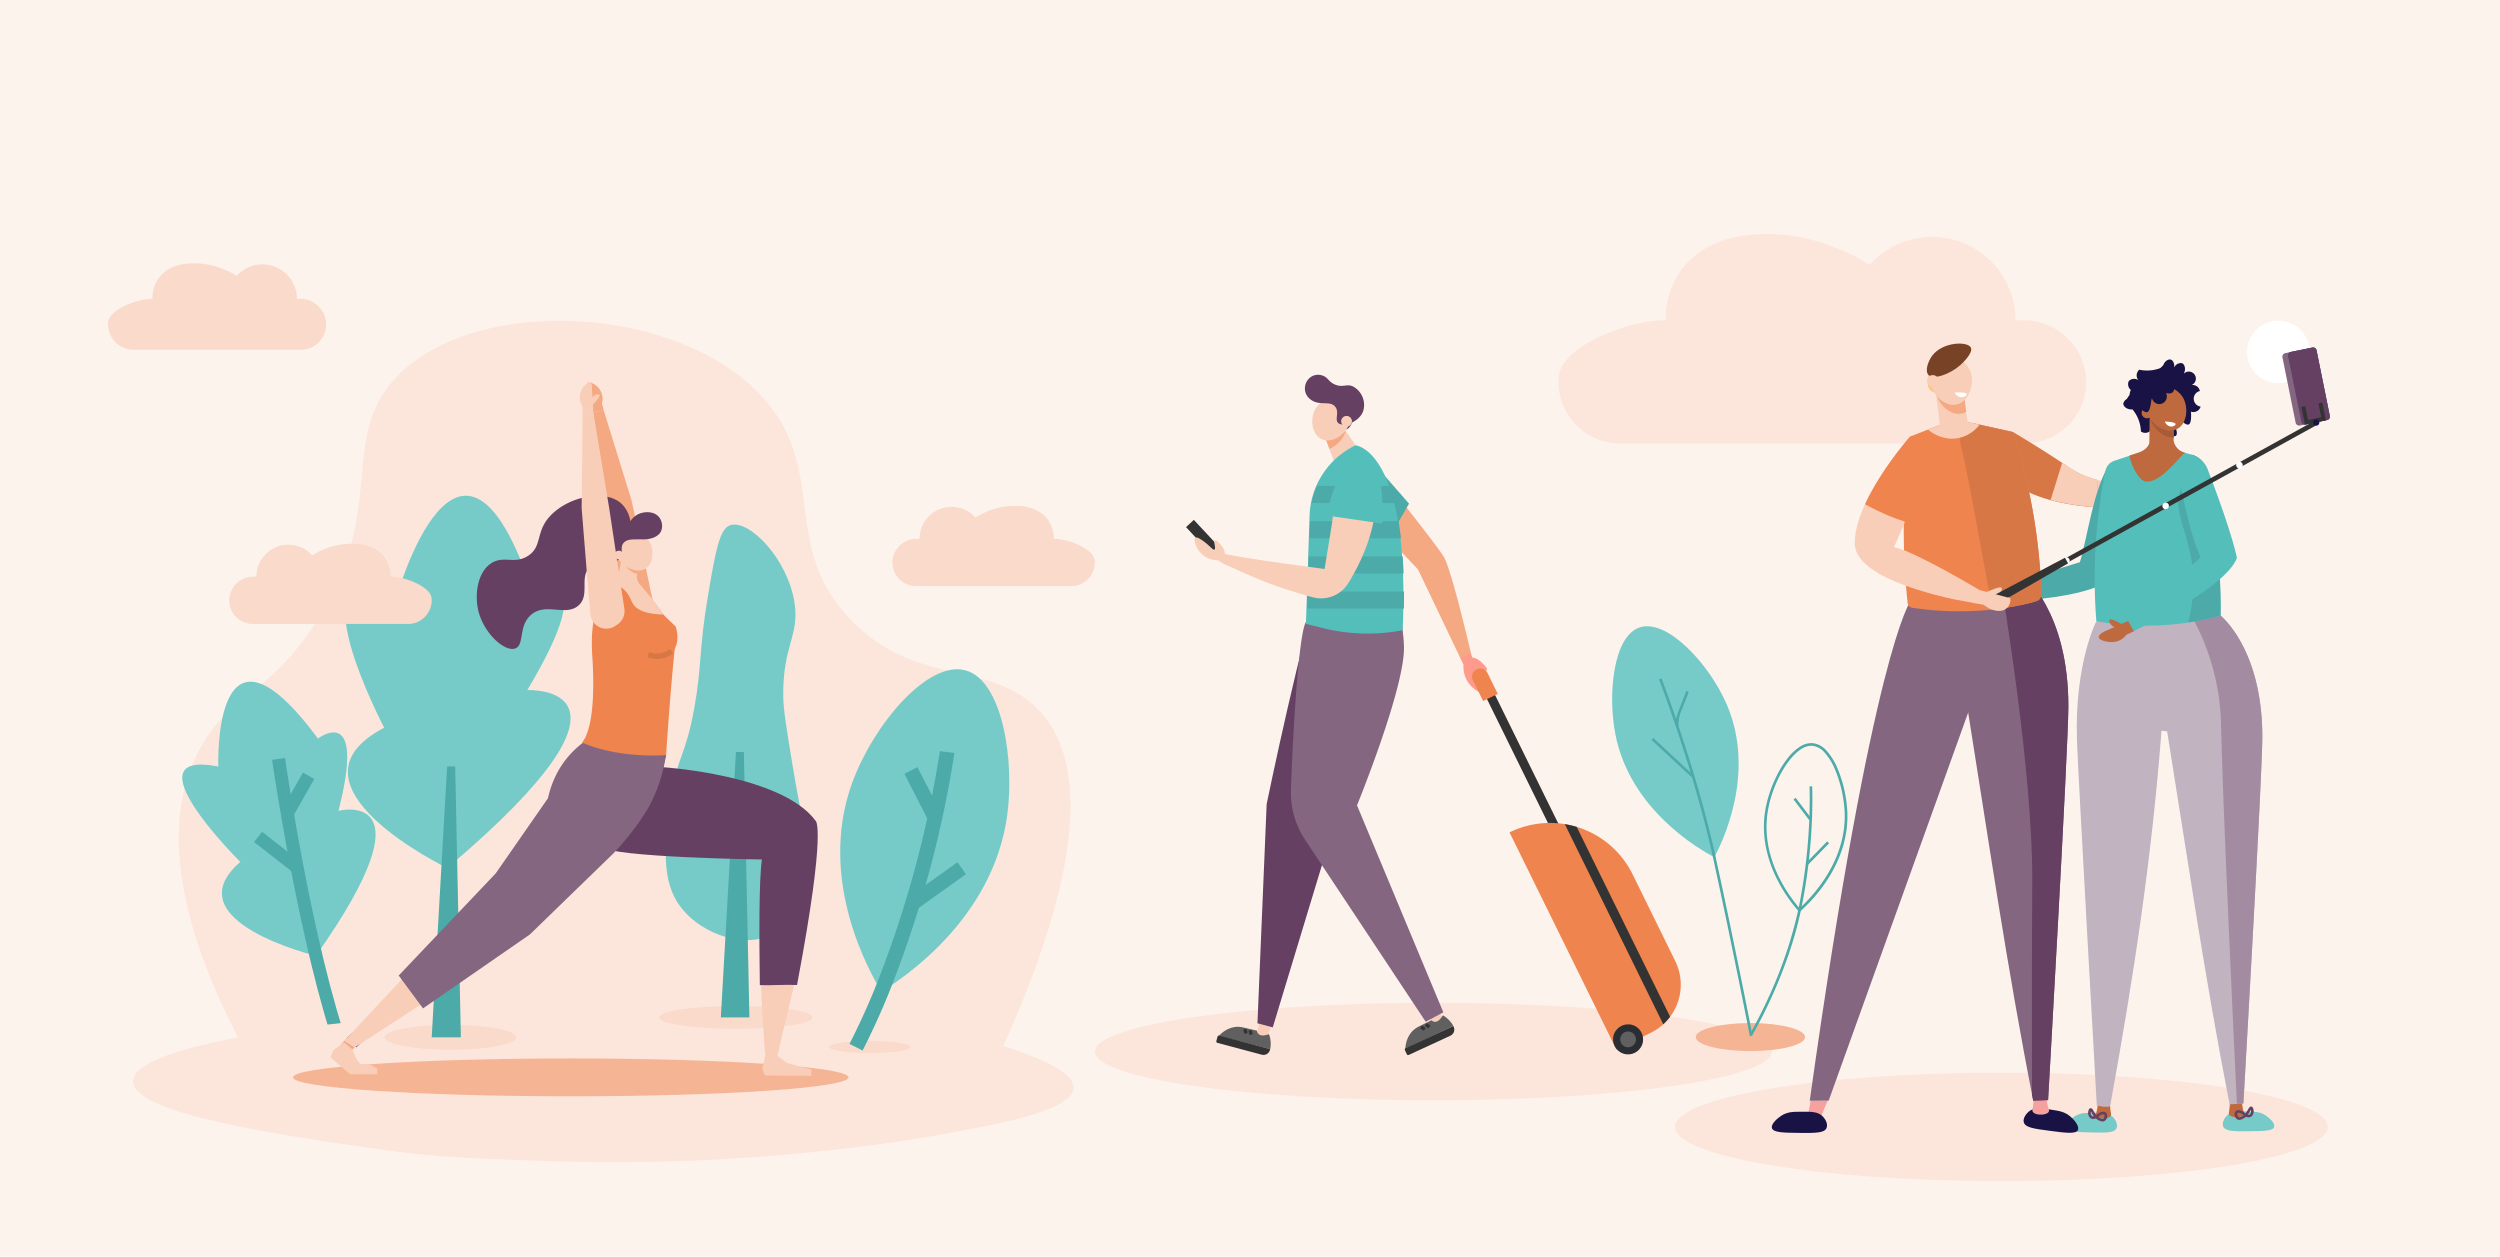 <svg xmlns="http://www.w3.org/2000/svg" xmlns:xlink="http://www.w3.org/1999/xlink" width="800" height="402.081" viewBox="0 0 800 402.081">
  <defs>
    <clipPath id="clip-path">
      <path id="Path_1472" data-name="Path 1472" d="M801.043,533.5s17.638,1.185,15.111,59.172h0a59.255,59.255,0,0,1-26.231-.871l-4.723-1.15,1.151-34.161A25.972,25.972,0,0,1,801.043,533.5Z" transform="translate(-785.2 -533.5)"/>
    </clipPath>
  </defs>
  <g id="Group_2029" data-name="Group 2029" transform="translate(4039 -19192)">
    <rect id="bridge-over-river-balinese-jungle-600w-250675504" width="800" height="402.081" transform="translate(-4039 19192)" fill="#fdf3ed"/>
    <g id="Group_2028" data-name="Group 2028" transform="translate(-4004.426 19219.852)">
      <path id="Path_1925" data-name="Path 1925" d="M2137.117,1043.657h.345a5.209,5.209,0,0,1-.026-.836c.332-5.271,3.956-9.612,10.819-10.421a25.406,25.406,0,0,1,16.156,3.93,11.031,11.031,0,0,1,19.276,7.328h1.035a8.267,8.267,0,0,1,8.3,7.54,8.154,8.154,0,0,1-8.138,8.762H2131.4a8.162,8.162,0,0,1-8.138-8.762C2123.589,1046.922,2132.816,1043.657,2137.117,1043.657Z" transform="translate(-2123.236 -975.881)" fill="#fadaca"/>
      <path id="Path_1924" data-name="Path 1924" d="M946.094,661.858h.835a12.509,12.509,0,0,1-.064-2.024c.8-12.753,9.573-23.258,26.182-25.218,17.957-2.12,32.413,5.365,39.1,9.509a26.692,26.692,0,0,1,46.645,17.733h2.506A20.006,20.006,0,0,1,1081.37,680.1a19.733,19.733,0,0,1-19.692,21.2H932.28a19.751,19.751,0,0,1-19.692-21.2C913.359,669.729,935.718,661.858,946.094,661.858Z" transform="translate(-448.403 -587.228)" fill="#fce6dc"/>
      <g id="Group_2046" data-name="Group 2046" transform="translate(8 74.771)">
        <path id="Path_1596" data-name="Path 1596" d="M751.508,681.611c30.4-66.967,24.877-95.4,13.184-108.8-15.242-17.447-39.416-7.541-60.856-29.67-22.709-23.435-7.664-47.019-27.194-70.06-26.38-31.124-93.286-34.7-118.693-7.418-18.47,19.838-2.206,42.238-25.555,78.3-15.55,24.027-28.66,23.189-37.913,42.041-8.071,16.424-11.545,44.431,14.835,93.963Q630.413,680.785,751.508,681.611Z" transform="translate(-474 -447.279)" fill="#fce6dc"/>
        <g id="Group_1910" data-name="Group 1910" transform="translate(15.747 115.515)">
          <g id="Group_1909" data-name="Group 1909" transform="translate(0 0)">
            <g id="Group_1908" data-name="Group 1908">
              <path id="Path_1597" data-name="Path 1597" d="M2336.362,1472.516s-46.033-11.077-24.187-30.052c0,0-36.607-36.262-7.035-30.52,0,0-1.96-54.584,31.9-8.945,0,0,15.55-11.976,6.555,23.115C2343.595,1426.1,2374.632,1418.363,2336.362,1472.516Z" transform="translate(-2293.602 -1384.799)" fill="#76cbc9"/>
            </g>
            <path id="Path_1598" data-name="Path 1598" d="M2389.707,1679.557l3.931-1.4c-12.2-34.214-20.736-93.346-20.822-93.94l-4.132.591C2368.77,1585.4,2377.371,1644.951,2389.707,1679.557Z" transform="translate(-2339.942 -1559.806)" fill="#4caba8"/>
            <path id="Path_1599" data-name="Path 1599" d="M2503.175,1795.213l2.567-3.29q-6.4-4.991-12.793-9.97l-2.562,3.295Q2496.781,1790.218,2503.175,1795.213Z" transform="translate(-2467.415 -1733.92)" fill="#4caba8"/>
            <path id="Path_1600" data-name="Path 1600" d="M2464.569,1639.713l6.937-12.235-3.629-2.061-6.937,12.235Z" transform="translate(-2429.26 -1596.334)" fill="#4caba8"/>
          </g>
        </g>
        <path id="Path_1601" data-name="Path 1601" d="M617.354,2282.742c20.577.641,76.7,1.035,138.037-11.755,9.056-1.885,25.887-5.717,26.183-11.767.32-6.592-19.209-12.469-26.4-14.638-68.236-20.552-275.754-9.155-274.6,12.691.542,10.374,47.807,17.139,79.2,21.624C577.716,2281.473,591.171,2281.929,617.354,2282.742Z" transform="translate(-480.568 -2013.677)" fill="#fce6dc"/>
        <ellipse id="Ellipse_454" data-name="Ellipse 454" cx="24.557" cy="3.647" rx="24.557" ry="3.647" transform="translate(168.365 219.3)" fill="#fadaca"/>
        <path id="Path_1602" data-name="Path 1602" d="M1181.284,1100c-7.627-9.068-5.791-21.587-3.61-36.508,1.947-13.332,4.337-12.211,7.22-28.081,2.489-13.689,1.392-18.248,4.411-36.1,2.415-14.293,3.7-21.464,7.22-22.462,6.124-1.75,18.3,10.892,20.454,24.877,1.639,10.633-3.82,13.529-3.61,30.089.049,3.98.973,9.611,2.809,20.86,3.425,21,4.805,22.3,4.411,29.288s-1.158,20.5-10.436,25.678C1201.269,1112.588,1187.938,1107.918,1181.284,1100Z" transform="translate(-1005.304 -911.451)" fill="#76cbc9"/>
        <path id="Path_1603" data-name="Path 1603" d="M1327.63,1567.4l-4.83,84.932h9.143l-1.774-84.932Z" transform="translate(-1134.708 -1429.386)" fill="#4caba8"/>
        <ellipse id="Ellipse_455" data-name="Ellipse 455" cx="21.067" cy="3.992" rx="21.067" ry="3.992" transform="translate(80.469 225.325)" fill="#fadaca"/>
        <path id="Path_1604" data-name="Path 1604" d="M1819.825,1021.025s-55.163-26.627-20.17-44.887c0,0-30.434-57.911,3.918-41.757,0,0,20.17-71.551,43.322-2.255,0,0,24.273-11-1.442,31.974C1845.442,964.113,1889.787,961.858,1819.825,1021.025Z" transform="translate(-1719.29 -845.887)" fill="#76cbc9"/>
        <path id="Path_1609" data-name="Path 1609" d="M2077.029,1604.9l-4.929,86.681h9.339l-1.823-86.681Z" transform="translate(-1976.531 -1462.266)" fill="#4caba8"/>
        <path id="Path_1610" data-name="Path 1610" d="M2175.142,1042.837h-.321a4.779,4.779,0,0,0,.025-.776c-.308-4.891-3.672-8.921-10.042-9.672a23.58,23.58,0,0,0-15,3.647,10.238,10.238,0,0,0-17.891,6.8h-.961a7.674,7.674,0,0,0-7.7,7,7.569,7.569,0,0,0,7.553,8.132h49.643a7.575,7.575,0,0,0,7.553-8.132C2187.7,1045.868,2179.135,1042.837,2175.142,1042.837Z" transform="translate(-2092.456 -960.925)" fill="#fadaca"/>
        <path id="Path_1611" data-name="Path 1611" d="M964.441,644.837h-.32a4.8,4.8,0,0,0,.025-.776c-.308-4.892-3.672-8.921-10.042-9.672a23.581,23.581,0,0,0-15,3.647,10.238,10.238,0,0,0-17.891,6.8h-.961a7.673,7.673,0,0,0-7.7,7,7.569,7.569,0,0,0,7.553,8.132h49.631a7.576,7.576,0,0,0,7.553-8.132C977,647.855,968.421,644.837,964.441,644.837Z" transform="translate(-669.527 -575.031)" fill="#fadaca"/>
        <g id="Group_2025" data-name="Group 2025" transform="translate(222.715 111.535)">
          <ellipse id="Ellipse_456" data-name="Ellipse 456" cx="13.048" cy="1.922" rx="13.048" ry="1.922" transform="translate(0 118.952)" fill="#fadaca"/>
          <path id="Path_1612" data-name="Path 1612" d="M657.726,1471.286c-3.758-6.247-20.638-35.794-9.377-66.807,6.752-18.581,24.224-39.379,36.324-36.028,11.8,3.278,15.722,28.759,13.295,46.44C693.409,1448.048,664.737,1466.924,657.726,1471.286Z" transform="translate(-640.956 -1368.093)" fill="#76cbc9"/>
          <g id="Group_1913" data-name="Group 1913" transform="translate(6.556 26.203)">
            <g id="Group_1912" data-name="Group 1912" transform="translate(0 0)">
              <g id="Group_1911" data-name="Group 1911" transform="translate(0)">
                <path id="Path_1613" data-name="Path 1613" d="M801.64,1677.9c3.054-6.017,5.814-12.047,8.2-17.922a353.565,353.565,0,0,0,21.186-77.283l-4.657-.6a348.567,348.567,0,0,1-20.881,76.121c-2.337,5.751-5.042,11.66-8.037,17.561Z" transform="translate(-797.453 -1582.092)" fill="#4caba8"/>
              </g>
              <path id="Path_1614" data-name="Path 1614" d="M765.912,1892.713q7.783-5.546,15.553-11.1l-2.731-3.82q-7.779,5.562-15.547,11.1Z" transform="translate(-744.196 -1842.235)" fill="#4caba8"/>
              <path id="Path_1615" data-name="Path 1615" d="M838.678,1643.945l4.181-2.138-7.554-14.738-4.179,2.142Z" transform="translate(-813.564 -1621.948)" fill="#4caba8"/>
            </g>
          </g>
        </g>
        <path id="Path_1616" data-name="Path 1616" d="M1588.326,746.886a5.131,5.131,0,0,0,1.91-5.126c-1.836-8.97-7-33.3-7-33.3l-8.958-28.955-3.364.69,3.881,30.988,4.534,32.184a5.156,5.156,0,0,0,3.524,4.078l.8.246a5.143,5.143,0,0,0,4.67-.8Z" transform="translate(-1423.682 -650.887)" fill="#f4a983"/>
        <path id="Path_1617" data-name="Path 1617" d="M1706.48,616.512l-.579-2.255a4.816,4.816,0,0,0,.123-2.378,5.614,5.614,0,0,0-2.206-3.475c-.8-.542-2.107-1.084-2.538-.665-.456.456.1,2.082.086,2.045h0l1.737,7.344Z" transform="translate(-1555.857 -587.837)" fill="#f4a983"/>
        <path id="Path_1618" data-name="Path 1618" d="M1734.475,645.814c-2.612-1.577-3.068-2.218-2.957-2.513.16-.407,1.577-.6,2.464.222A2.042,2.042,0,0,1,1734.475,645.814Z" transform="translate(-1587.759 -618.84)" fill="#f26d6d"/>
        <path id="Path_1619" data-name="Path 1619" d="M1198.379,2154.531s-1.281-13.689-1.479-28.216c3.943.136,7.973-.234,11.9-.037-1.479,7.861-4.411,18.3-6.592,28.684Z" transform="translate(-996.056 -1919.35)" fill="#f9ceb8"/>
        <path id="Path_1620" data-name="Path 1620" d="M1202.221,1587.071s-48.091-.665-51.43-4.091c-5.594-5.729-5.5-32.38-5.5-32.38l26.269,3.068-.924,3.881s37.852,2.39,48.731,17.077c0,0,3.783,1.356-5.9,52.613-3.93-.2-7.96.172-11.9.037C1201.333,1611.357,1201.309,1593.2,1202.221,1587.071Z" transform="translate(-1000.994 -1414.655)" fill="#654062"/>
        <path id="Path_1621" data-name="Path 1621" d="M2352.311,2313.594l-2.032,1.688-2.378-2.661,1.848-2.021Z" transform="translate(-2281.385 -2081.013)" fill="#f4a983"/>
        <path id="Line_385" data-name="Line 385" d="M-.772.869.941-.794.017-1.746-1.7-.082Z" transform="translate(70.189 229.539)" fill="#2e3192"/>
        <path id="Line_386" data-name="Line 386" d="M-.769.854.944-.8l-.92-.955L-1.689-.1Z" transform="translate(71.17 230.554)" fill="#2e3192"/>
        <path id="Line_387" data-name="Line 387" d="M-.769.854.944-.8l-.92-.955L-1.689-.1Z" transform="translate(72.217 231.663)" fill="#2e3192"/>
        <path id="Path_1622" data-name="Path 1622" d="M2098.188,2116.054l-3.388-2.106,26.8-28.648c3.425,2.661,4.288,7.972,7.775,10.51Z" transform="translate(-2027.26 -1883.473)" fill="#f9ceb8"/>
        <path id="Path_1623" data-name="Path 1623" d="M1609.337,1485.4s-23.83,2.144-28.857,24.889l-16.708,24.039-31.062,32.714,7.775,10.51,34.2-23.657,27.022-26.223s7.615-7.984,11.627-15.722a49.547,49.547,0,0,0,4.879-15.395Z" transform="translate(-1447.7 -1357.489)" fill="#846681"/>
        <ellipse id="Ellipse_457" data-name="Ellipse 457" cx="88.887" cy="6.062" rx="88.887" ry="6.062" transform="translate(51.176 236.069)" fill="#f5b595"/>
        <path id="Path_1624" data-name="Path 1624" d="M1523.671,1124.9s-9.562,2.329-8.157,23.9c1.552,23.805-3.314,27.551-3.314,27.551s9.956,5.027,26.922,4.078c0,0,1.75-26.614,3.327-38.689a158.781,158.781,0,0,0-11.927-16.351Z" transform="translate(-1368.551 -1041.409)" fill="#ef844e"/>
        <path id="Path_1625" data-name="Path 1625" d="M1555.39,1069.139a5.113,5.113,0,0,0-1.183,3.055,3.069,3.069,0,0,0,.875,2.255,105.172,105.172,0,0,1,7.528,9.857c-5.581-.1-8.366-1.565-9.438-3.117-.973-1.392-1.244-3.253-3.277-5.04a10.33,10.33,0,0,0-2.994-1.811,11.532,11.532,0,0,0,1.787-4.633c.222-1.01.37-2.292.64-3.1C1550.88,1067.167,1553.837,1068.584,1555.39,1069.139Z" transform="translate(-1392.988 -990.292)" fill="#f9ceb8"/>
        <path id="Path_1626" data-name="Path 1626" d="M1605.5,1074.6a7.274,7.274,0,0,0,3.931,2.9,5.535,5.535,0,0,1,1.084-2.218c-1.552-.554-3.117-1.121-4.67-1.676C1605.746,1073.92,1605.623,1074.253,1605.5,1074.6Z" transform="translate(-1448.113 -996.429)" fill="#f4a983"/>
        <path id="Path_1627" data-name="Path 1627" d="M1580.618,993.228a7.1,7.1,0,0,1,4.3,2.4,6.888,6.888,0,0,1,1.368,2.8c.444,1.922.32,5.175-1.774,6.654-2.563,1.8-6.949.123-8.785-2.8-1.6-2.538-1.565-6.481.629-8.219A5.684,5.684,0,0,1,1580.618,993.228Z" transform="translate(-1420.287 -925.877)" fill="#f9ceb8"/>
        <path id="Path_1628" data-name="Path 1628" d="M1590.636,938.733c-1.121-4.855-.357-11.878,3.955-14.9,4.078-2.846,7.578.357,11.989-2.514,4.534-2.945,2.452-7.417,6.691-12.321,5.7-6.592,17.817-9.241,23.164-4.411a9.794,9.794,0,0,1,2.871,5.606,4.285,4.285,0,0,1,4.818,1.848,3.146,3.146,0,0,1-.1,3.056c-1.306,1.848-4.892.049-6.765,1.984-1.4,1.442-.037,3.1-1.257,4.916-1.91,2.8-6.345.456-9.439,2.859-3.77,2.92-.074,8.822-3.684,12.211-4.091,3.844-10.362-.912-15.18,3.006-4.361,3.536-2.131,9.771-5.212,10.88C1599.077,952.176,1592.312,946,1590.636,938.733Z" transform="translate(-1480.182 -846.074)" fill="#654062"/>
        <ellipse id="Ellipse_458" data-name="Ellipse 458" cx="1.38" cy="1.38" rx="1.38" ry="1.38" transform="translate(154.289 76.547) rotate(-98.447)" fill="#f9ceb8"/>
        <path id="Path_1630" data-name="Path 1630" d="M1653.137,754.189a5.106,5.106,0,0,1-3.29-4.362c-.8-9.118-2.785-33.921-2.785-33.921l.32-30.311,3.413-.3,5.114,30.816,4.842,32.147a5.169,5.169,0,0,1-2.218,4.916l-.69.468a5.155,5.155,0,0,1-4.707.542Z" transform="translate(-1503.513 -655.973)" fill="#f9ceb8"/>
        <path id="Path_1631" data-name="Path 1631" d="M1729.1,617.6l-.086-2.316a4.781,4.781,0,0,1-.789-2.255,5.6,5.6,0,0,1,1.121-3.955c.616-.752,1.713-1.639,2.242-1.355.567.308.505,2.021.493,1.984h0l.431,7.541Z" transform="translate(-1585.231 -587.899)" fill="#f9ceb8"/>
        <path id="Path_1632" data-name="Path 1632" d="M1712.333,641.877c2.045-2.255,2.3-3.006,2.107-3.253-.271-.345-1.676-.123-2.3.912A2.049,2.049,0,0,0,1712.333,641.877Z" transform="translate(-1565.198 -614.916)" fill="#f9ceb8"/>
        <path id="Path_1633" data-name="Path 1633" d="M2293.576,2321.5l-3.4,2.5-.875,2.341,6.308,5.359h8.65v-1.725s-2.317-1.885-4.374-1.479-3.561-4.756-3.561-4.756Z" transform="translate(-2226.111 -2090.571)" fill="#f9ceb8"/>
        <path id="Path_1634" data-name="Path 1634" d="M1166.083,2354.7l-3.548.012-1.035,4.091.813,2.366,8.28.123,6.6.037.074-2.009-7.812-2.107Z" transform="translate(-960.162 -2119.679)" fill="#f9ceb8"/>
        <path id="Path_1635" data-name="Path 1635" d="M1516.14,1210.3l4,3.857s2.378,6.284-2.5,9.426-8.046-3.093-8.046-3.093Z" transform="translate(-1346.506 -1116.285)" fill="#ef844e"/>
        <path id="Path_1636" data-name="Path 1636" d="M1525.921,1306.318a9.133,9.133,0,0,0,5.244-1.792l-1.018-1.406a7.16,7.16,0,0,1-4.955,1.419,5.969,5.969,0,0,1-1.645-.459l-.715,1.581a7.654,7.654,0,0,0,2.141.6A7.873,7.873,0,0,0,1525.921,1306.318Z" transform="translate(-1358.299 -1198.054)" fill="#d77746"/>
        <path id="Path_1637" data-name="Path 1637" d="M1549.531,952.3a7.044,7.044,0,0,1,3.647-7.048c2-.949,5.151-1.047,6.74.949a4.5,4.5,0,0,1,.567,4.6C1559.253,953.21,1554.743,954.208,1549.531,952.3Z" transform="translate(-1391.577 -883.32)" fill="#654062"/>
      </g>
      <g id="Group_2048" data-name="Group 2048" transform="translate(249.746 -48.891)">
        <ellipse id="Ellipse_486" data-name="Ellipse 486" cx="108.328" cy="15.617" rx="108.328" ry="15.617" transform="translate(66.039 341.915)" fill="#fce6dc"/>
        <g id="Group_2050" data-name="Group 2050" transform="matrix(0.848, -0.53, 0.53, 0.848, -105.171, 187.762)">
          <ellipse id="Ellipse_488" data-name="Ellipse 488" cx="17.5" cy="4.49" rx="17.5" ry="4.49" transform="matrix(0.848, 0.53, -0.53, 0.848, 223.088, 328.874)" fill="#f5b595"/>
          <g id="Group_2026" data-name="Group 2026" transform="translate(235.549 211.803)">
            <g id="Group_1762" data-name="Group 1762" transform="translate(0.436 59.763)">
              <g id="Group_1761" data-name="Group 1761" transform="translate(0 0)">
                <g id="Group_1759" data-name="Group 1759" transform="translate(33.35)">
                  <path id="Path_1246" data-name="Path 1246" d="M244.651,1483.452l.43-.077a52.4,52.4,0,0,0,5.153-1.192,50.411,50.411,0,0,0,7.974-3.006,41.217,41.217,0,0,0,8.8-5.631,35.144,35.144,0,0,0,4.078-4.055,33.22,33.22,0,0,0,3.525-5.017,41.032,41.032,0,0,0,2.973-6.579,38.921,38.921,0,0,0,1.806-7.109,19.732,19.732,0,0,0,.041-6.413,7.058,7.058,0,0,0-2.45-4.5,6.674,6.674,0,0,0-4.143-1.229,15.626,15.626,0,0,0-4.951.933,30.574,30.574,0,0,0-5.355,2.476,41.273,41.273,0,0,0-5.219,3.576,37.884,37.884,0,0,0-4.52,4.252,32.114,32.114,0,0,0-3.585,4.861,33.959,33.959,0,0,0-2.494,5.079,39.849,39.849,0,0,0-2.433,9.955,49,49,0,0,0,.3,13.242Zm28.183-43.947a5.842,5.842,0,0,1,3.621,1.053,6.237,6.237,0,0,1,2.126,3.973,18.888,18.888,0,0,1-.046,6.129,40.448,40.448,0,0,1-4.675,13.387c-7.469,13.059-22.1,17.189-28.5,18.4-.95-6.251-1.826-20.94,8.068-31.992C258.922,1444.316,267.445,1439.506,272.834,1439.506Z" transform="translate(-243.965 -1438.647)" fill="#4caba8"/>
                </g>
                <g id="Group_1760" data-name="Group 1760" transform="translate(0 12.385)">
                  <path id="Path_1247" data-name="Path 1247" d="M286.252,1547.345c.012-.006,1.226-.632,3.239-1.791,1.855-1.068,4.791-2.821,8.243-5.108,3.88-2.572,7.61-5.282,11.085-8.055a122.8,122.8,0,0,0,11.763-10.635c3.457-3.59,6.876-7.5,10.163-11.607,2.629-3.289,5.181-6.717,7.583-10.188,4.092-5.914,6.366-9.964,6.389-10l-.75-.419c-.022.04-2.281,4.062-6.353,9.945a177.751,177.751,0,0,1-17.651,21.678,139.034,139.034,0,0,1-22.7,18.57c-6.569,4.354-11.353,6.827-11.4,6.851Z" transform="translate(-285.859 -1489.538)" fill="#4caba8"/>
                </g>
                <path id="Path_1248" data-name="Path 1248" d="M306.885,1566.283l4.636-1.129c1.529-.372,3.111-.756,4.66-1.135l-.2-.835-4.66,1.135-4.637,1.129Z" transform="translate(-262.391 -1532.876)" fill="#4caba8"/>
                <path id="Path_1249" data-name="Path 1249" d="M310,1500.97l.856-.076c-.122-1.376-.252-2.774-.377-4.127s-.255-2.749-.377-4.123l-.856.076c.122,1.376.252,2.774.377,4.127S309.874,1499.6,310,1500.97Z" transform="translate(-257.685 -1479.503)" fill="#4caba8"/>
              </g>
            </g>
            <g id="Group_2027" data-name="Group 2027" transform="translate(0 0.001)">
              <g id="Group_1763" data-name="Group 1763" transform="translate(11.538)">
                <path id="Path_1250" data-name="Path 1250" d="M333.048,1266.7c4.575-2.677,25.675-15.648,29.3-39.4,2.166-14.237-1.728-33.609-10.635-35.677-8.688-2.02-20.078,12.874-24.7,25.018C318.373,1239.4,330.079,1261.47,333.048,1266.7Z" transform="translate(-323.889 -1191.438)" fill="#76cbc9"/>
              </g>
              <g id="Group_1764" data-name="Group 1764" transform="translate(0 17.579)">
                <path id="Path_1251" data-name="Path 1251" d="M381.668,1376.242c.1-.269,10.459-27.215,20.3-54.743,2.268-6.365,4.5-13.357,6.635-20.783,1.707-5.939,3.356-12.168,4.9-18.512,2.631-10.8,4.067-18.3,4.081-18.374l-.844-.161c-.014.074-1.447,7.553-4.073,18.338-2.423,9.95-6.387,24.828-11.509,39.2-9.838,27.518-20.19,54.454-20.293,54.723Z" transform="translate(-380.866 -1263.669)" fill="#4caba8"/>
              </g>
              <g id="Group_1765" data-name="Group 1765" transform="translate(23.544 32.514)">
                <path id="Path_1252" data-name="Path 1252" d="M417.144,1342.469l.829-.225c-.779-2.871-1.564-5.785-2.324-8.6s-1.546-5.732-2.324-8.6l-.829.225c.779,2.871,1.564,5.785,2.324,8.6S416.366,1339.6,417.144,1342.469Z" transform="translate(-412.496 -1325.038)" fill="#4caba8"/>
              </g>
              <g id="Group_1766" data-name="Group 1766" transform="translate(32.497 25.346)">
                <path id="Path_1253" data-name="Path 1253" d="M360.63,1303.769a10.668,10.668,0,0,1,3.684-3.869c.816-.609,1.639-1.221,2.434-1.813l2.434-1.814-.514-.688c-.815.608-1.638,1.22-2.433,1.813l-2.434,1.813a21.468,21.468,0,0,0-2.237,1.838,7.686,7.686,0,0,0-1.72,2.372Z" transform="translate(-359.844 -1295.585)" fill="#4caba8"/>
              </g>
            </g>
          </g>
        </g>
        <g id="Group_2023" data-name="Group 2023" transform="translate(95.204 140.969)">
          <path id="Line_360" data-name="Line 360" d="M4.606,7.8-3.76-1.177l2.5-2.327L7.1,5.472Z" transform="translate(3.76 49.926)" fill="#333"/>
          <path id="Path_1456" data-name="Path 1456" d="M833.6,545.981a6.35,6.35,0,0,1,9.952-.052c7.913,9.882,22.571,28.34,24.488,31.669,2.632,4.6,9.1,32.714,9.1,32.714l-3.712-.1-13.7-28.688L833.983,554.26a6.353,6.353,0,0,1-.383-8.279Z" transform="translate(-785.485 -519.224)" fill="#f4a983"/>
          <path id="Path_1457" data-name="Path 1457" d="M874.728,576.195,862.859,562.6,853.9,574.7l13.438,14.327Z" transform="translate(-803.362 -534.953)" fill="#4caba8"/>
          <rect id="Rectangle_1741" data-name="Rectangle 1741" width="50.666" height="2.893" transform="translate(118.051 147.957) rotate(-116.199)" fill="#333"/>
          <path id="Path_1458" data-name="Path 1458" d="M1157.9,1229.772l34.213,69.542,11.015-5.42a17.132,17.132,0,0,0,7.808-22.937l-13.664-27.782a29.423,29.423,0,0,0-39.372-13.4Z" transform="translate(-1054.378 -1083.347)" fill="#ef844e"/>
          <path id="Path_1459" data-name="Path 1459" d="M1290.912,1293.052,1259.4,1229a30.828,30.828,0,0,1,3.8.871l29.891,60.758A16.915,16.915,0,0,1,1290.912,1293.052Z" transform="translate(-1138.187 -1085.207)" fill="#333"/>
          <circle id="Ellipse_430" data-name="Ellipse 430" cx="4.81" cy="4.81" r="4.81" transform="matrix(0.322, -0.947, 0.947, 0.322, 135.358, 215.673)" fill="#2a2d32"/>
          <circle id="Ellipse_431" data-name="Ellipse 431" cx="2.527" cy="2.527" r="2.527" transform="matrix(0.322, -0.947, 0.947, 0.322, 138.256, 214.248)" fill="#606060"/>
          <path id="Path_1460" data-name="Path 1460" d="M694.528,1590.3l-1.028,4.5,3.4.854,1.5-4.479Z" transform="translate(-670.918 -1383.536)" fill="#f9ceb8"/>
          <path id="Path_1461" data-name="Path 1461" d="M740.677,766.91s1.882,17.516-.279,24.1-16.505,36.758-16.505,36.758L700,906.6l-4.9-1.307,2.946-70.17s12.1-58.631,17.568-70.588S740.677,766.91,740.677,766.91Z" transform="translate(-672.24 -697.765)" fill="#654062"/>
          <rect id="Rectangle_1742" data-name="Rectangle 1742" width="5.037" height="1.22" transform="translate(77.959 207.969) rotate(-12.886)" fill="#f6a19e"/>
          <path id="Path_1462" data-name="Path 1462" d="M1006.5,1574.992l1.917,3.712,3.433-.958-1.342-2.946Z" transform="translate(-929.366 -1370.737)" fill="#f9ceb8"/>
          <path id="Path_1463" data-name="Path 1463" d="M789.71,819.073s2.754,4.531,2.98,13.664c.314,13.159-15.024,50.719-15.024,50.719l27.625,66.231-5.647,3.015L761.04,894.453a27.225,27.225,0,0,1-4.514-15.982c.558-16.61,2.37-49.83,4.828-53.786l3.434-6.885Z" transform="translate(-722.946 -745.675)" fill="#846681"/>
          <ellipse id="Ellipse_432" data-name="Ellipse 432" cx="4.305" cy="2.58" rx="4.305" ry="2.58" transform="translate(48.121 17.433) rotate(-86.914)" fill="#654062"/>
          <path id="Path_1464" data-name="Path 1464" d="M828.8,504.974c.261-.314-4.3-6.274-4.3-6.274L819,502.012l2.893,7.826C821.876,509.837,825.327,509.21,828.8,504.974Z" transform="translate(-774.545 -482.191)" fill="#f9ceb8"/>
          <path id="Path_1465" data-name="Path 1465" d="M825.523,500.391c-.087.261-.174.505-.279.749a9.622,9.622,0,0,1-4.9,4.776l-1.447-3.9,5.49-3.311C824.408,498.717,824.9,499.45,825.523,500.391Z" transform="translate(-774.463 -482.191)" fill="#f4a983"/>
          <path id="Path_1466" data-name="Path 1466" d="M800.878,446.353a7.37,7.37,0,0,0-4.078,3.155c-1.8,3.068-1.307,8.192,1.882,9.725,3.05,1.464,7.216-1.011,8.645-4.27,1.255-2.876.627-6.972-1.9-8.418A6,6,0,0,0,800.878,446.353Z" transform="translate(-755.359 -438.663)" fill="#f9ceb8"/>
          <path id="Path_1467" data-name="Path 1467" d="M799.943,533.5s17.638,1.185,15.111,59.172h0a59.255,59.255,0,0,1-26.231-.871l-4.723-1.15,1.15-34.161A25.972,25.972,0,0,1,799.943,533.5Z" transform="translate(-745.728 -510.925)" fill="#54bebb"/>
          <path id="Path_1468" data-name="Path 1468" d="M792.9,419.44c-1.29-1.063.453-3.5-1.028-5.281-1.6-1.935-4.688-.261-7.442-1.987a5.731,5.731,0,0,1-.993-.8c-2.858-2.945-.4-7.983,3.66-7.338a4.139,4.139,0,0,1,.993.279c1.621.68,1.673,1.882,3.66,2.754,2.51,1.1,3.765-.261,5.752.593a6.721,6.721,0,0,1,3.381,7.843C799.594,419.266,794.452,420.73,792.9,419.44Z" transform="translate(-744.159 -403.976)" fill="#654062"/>
          <path id="Path_1469" data-name="Path 1469" d="M848.85,481.066a1.719,1.719,0,1,1,1.516,1.9A1.722,1.722,0,0,1,848.85,481.066Z" transform="translate(-799.184 -466.37)" fill="#f9ceb8"/>
          <path id="Path_1470" data-name="Path 1470" d="M1076.624,927.182a17.57,17.57,0,0,0-1.046-2.039c-1.569-2.6-3.259-3.9-2.911-4.462.418-.662,3.137.732,3.538.07.314-.523-1.081-1.9-1.76-2.475a5.2,5.2,0,0,0-2.963-1.569l-.593-1.307-3.189,1.534.993,2.144a8.931,8.931,0,0,0,6.85,9.342A.906.906,0,0,0,1076.624,927.182Z" transform="translate(-979.899 -826.264)" fill="#ff9b8c"/>
          <path id="Path_1471" data-name="Path 1471" d="M1094,944.563l3.276,6.675-4.688,2.3-3.276-6.675a2.618,2.618,0,0,1,1.185-3.5h0A2.64,2.64,0,0,1,1094,944.563Z" transform="translate(-997.516 -849.135)" fill="#ef844e"/>
          <g id="Group_1867" data-name="Group 1867" transform="translate(38.564 22.575)">
            <g id="Group_1866" data-name="Group 1866" transform="translate(0 0)" clip-path="url(#clip-path)">
              <g id="Group_1865" data-name="Group 1865" transform="translate(-9.499 12.985)">
                <rect id="Rectangle_1743" data-name="Rectangle 1743" width="52.427" height="5.473" transform="translate(0 33.795)" fill="#4caba8"/>
                <rect id="Rectangle_1744" data-name="Rectangle 1744" width="52.427" height="5.473" transform="translate(0 22.553)" fill="#4caba8"/>
                <rect id="Rectangle_1745" data-name="Rectangle 1745" width="52.427" height="5.473" transform="translate(0 11.277)" fill="#4caba8"/>
                <rect id="Rectangle_1746" data-name="Rectangle 1746" width="52.427" height="5.473" fill="#4caba8"/>
              </g>
            </g>
          </g>
          <path id="Path_1473" data-name="Path 1473" d="M580.481,702.847a12.825,12.825,0,0,1,1.656,1.011c2.109,1.482,3.12,3.015,3.608,2.754.593-.314-.436-2.719.157-3.015.471-.244,1.551,1.028,2,1.638a4.374,4.374,0,0,1,1.15,2.6l1.081.575-1.691,2.649-1.586-1.011a7.61,7.61,0,0,1-7.512-6.379A.779.779,0,0,1,580.481,702.847Z" transform="translate(-576.653 -650.678)" fill="#f9ceb8"/>
          <path id="Path_1474" data-name="Path 1474" d="M674.942,554.3a3.322,3.322,0,0,1,4.967,2.2c.157.767.314,1.534.436,2.336,2.231,14.379-3.346,27.12-8.505,35.521a10.244,10.244,0,0,1-11.451,4.532q-4.1-1.124-8.4-2.51c-7.9-2.527-13.821-5.438-20.287-8.279.035-.1-.227-3.224,1.638-2.858,7.9,1.586,26.579,3.991,30.884,4.619,1.168-6.989,2-12.218,2.457-15.129,0,0,1.342-15.268,7.233-19.73A9.7,9.7,0,0,1,674.942,554.3Z" transform="translate(-619.89 -527.705)" fill="#f9ceb8"/>
          <path id="Path_1475" data-name="Path 1475" d="M824.663,568.959l17.307,2.51s1.15-18.667-4.723-21.926C831.39,546.266,823.774,564.48,824.663,568.959Z" transform="translate(-779.162 -523.849)" fill="#54bebb"/>
          <path id="Path_1476" data-name="Path 1476" d="M640.252,1603.48a8.751,8.751,0,0,1,.383,4.793l-16.436-4.218s3.12-3.835,7.826-2.719,4.392,1.028,4.392,1.028S636.47,1604.857,640.252,1603.48Z" transform="translate(-613.697 -1392.48)" fill="#606060"/>
          <path id="Path_1477" data-name="Path 1477" d="M619.9,1619.539l14.2,3.782a2.118,2.118,0,0,0,2.6-1.517l.07-.261-16.261-4.323a.477.477,0,0,0-.575.331l-.383,1.412A.493.493,0,0,0,619.9,1619.539Z" transform="translate(-609.851 -1405.751)" fill="#333"/>
          <path id="Line_361" data-name="Line 361" d="M-1.107,1.213-1.543-.164-.518-.488-.083.889Z" transform="translate(19.83 209.705)" fill="#333"/>
          <path id="Line_362" data-name="Line 362" d="M-1.13,1.219-1.549-.158-.52-.47-.1.906Z" transform="translate(21.49 210.077)" fill="#333"/>
          <path id="Path_1478" data-name="Path 1478" d="M978.691,1580a8.84,8.84,0,0,1,3.364,3.434l-15.355,7.25s-.052-4.95,4.288-7.094,4.044-2.022,4.044-2.022S976.652,1583.468,978.691,1580Z" transform="translate(-896.502 -1375.031)" fill="#606060"/>
          <path id="Path_1479" data-name="Path 1479" d="M966.827,1609.037l13.351-6.17a2.137,2.137,0,0,0,1.046-2.824l-.122-.244-15.268,7.059a.48.48,0,0,0-.227.627l.61,1.325A.466.466,0,0,0,966.827,1609.037Z" transform="translate(-895.566 -1391.379)" fill="#333"/>
          <path id="Line_363" data-name="Line 363" d="M.345.327-.875-.457l.581-.9,1.22.784Z" transform="translate(75.767 209.592)" fill="#333"/>
          <path id="Line_364" data-name="Line 364" d="M.319.329l-1.2-.784.587-.9,1.2.784Z" transform="translate(77.289 208.821)" fill="#333"/>
        </g>
      </g>
      <g id="Group_2049" data-name="Group 2049" transform="translate(282.797 23)">
        <ellipse id="Ellipse_487" data-name="Ellipse 487" cx="104.449" cy="17.368" rx="104.449" ry="17.368" transform="translate(218.627 292.383)" fill="#fce6dc"/>
        <g id="Group_2022" data-name="Group 2022" transform="translate(249.609 51.771)">
          <path id="Path_946" data-name="Path 946" d="M1828.942,1098.947l-1.042,5.59a13.161,13.161,0,0,0,3.979.237l2.511-5.875Z" transform="translate(-1816.522 -849.275)" fill="#f6a19e"/>
          <path id="Path_947" data-name="Path 947" d="M2057.833,628.7c1.9-2.606,1.99-3.648,1.61-4.122-.758-.995-5.164.095-4.453-.379a2.421,2.421,0,0,0,1.09-2.321,2.493,2.493,0,0,0-2.89-2.037,2.525,2.525,0,0,0-1.942,2.558c1.185-1.516.9-3.364.047-3.98-.9-.616-2.843-.19-3.79,1.611.947-1.09,1.232-2.511.663-3.316-.806-1.184-3.269-1.042-4.311.332a3.214,3.214,0,0,0-.331,2.843,2.306,2.306,0,0,0-2.227,1.706c-.047.9,1.137,2.037,2.937,1.9a11.582,11.582,0,0,1,2.7,7.059,2.369,2.369,0,0,0,3.316-.568,2.334,2.334,0,0,0,1.042,2.89,2.414,2.414,0,0,0,2.795-2.085c2.606,1.469,3.648,1.469,4.074,1.09.948-.9-.995-4.643-.947-4.643A13.112,13.112,0,0,1,2057.833,628.7Z" transform="translate(-1928.821 -595.106)" fill="#191245"/>
          <path id="Path_948" data-name="Path 948" d="M2072.094,618.518c-3.174.568-4.169.237-4.406-.284-.568-1.137,2.274-4.6,1.516-4.169a2.384,2.384,0,0,1-3.174-3.458,2.518,2.518,0,0,1,3.127-.663c-1.9.426-3.411-.663-3.6-1.658-.189-1.09,1.042-2.653,3.08-2.748-1.421.379-2.8.047-3.269-.805-.71-1.232.474-3.411,2.132-3.743a3.41,3.41,0,0,1,2.7.9,2.286,2.286,0,0,1,2.463-1.279c.805.332,1.374,1.942.474,3.458a2.247,2.247,0,1,1,2.559,3.553,2.315,2.315,0,0,1,2.653,1.9,2.531,2.531,0,0,0,.237,4.974,2.356,2.356,0,0,1-3.079,1.611c.189,2.985-.237,3.932-.758,4.122-1.232.474-3.743-2.843-3.79-2.843C2071,617.381,2071.478,617.9,2072.094,618.518Z" transform="translate(-1941.376 -587.013)" fill="#191245"/>
          <path id="Path_949" data-name="Path 949" d="M1961.4,647.2s9.854,5.827,17.576,11.133a28.881,28.881,0,0,0,17.435,5.022c.805-.047,1.658-.047,2.464-.047a90.446,90.446,0,0,1,20.04,2.369v4.216s-33.211,5.354-52.4-3.364C1947.374,657.86,1961.4,647.2,1961.4,647.2Z" transform="translate(-1884.167 -611.573)" fill="#f9ceb8"/>
          <path id="Path_950" data-name="Path 950" d="M1987.744,671.314a20.286,20.286,0,0,0,.663-4.6,19.889,19.889,0,0,0-.284-4.216,28.492,28.492,0,0,1-9.238-4.169c-7.722-5.259-17.576-11.133-17.576-11.133s-14.023,10.612,5.164,19.329C1972.631,669.372,1980.259,670.746,1987.744,671.314Z" transform="translate(-1884.125 -611.573)" fill="#d77746"/>
          <path id="Path_951" data-name="Path 951" d="M1995.9,668c-1.232,3.979-2.463,7.959-3.7,11.891a79.315,79.315,0,0,0,14.45,2.321,20.287,20.287,0,0,0,.663-4.6,19.89,19.89,0,0,0-.284-4.217,28.487,28.487,0,0,1-9.238-4.169C1997.174,668.853,1996.511,668.426,1995.9,668Z" transform="translate(-1902.983 -622.519)" fill="#f9ceb8"/>
          <circle id="Ellipse_398" data-name="Ellipse 398" cx="9.996" cy="9.996" r="9.996" transform="translate(152.084)" fill="#fff"/>
          <path id="Path_952" data-name="Path 952" d="M2162.982,613.336l-8.623,1.753a1.173,1.173,0,0,1-1.374-.9L2148.77,593.3a1.174,1.174,0,0,1,.9-1.374l8.623-1.753a1.174,1.174,0,0,1,1.374.9l4.217,20.893A1.128,1.128,0,0,1,2162.982,613.336Z" transform="translate(-1985.362 -581.547)" fill="#846681"/>
          <path id="Path_953" data-name="Path 953" d="M1992.791,671.1s-.948,22.409-3.222,33.59c0,0-4.548,7.249-39.843,8.007l-.426-3.648c9-2.748,20.7-6.348,29.7-9.1,2.511-8.291,4.264-23.4,9.617-31.647Z" transform="translate(-1880.408 -622.677)" fill="#4caba8"/>
          <path id="Path_954" data-name="Path 954" d="M2002.348,1111.785c.427,1.326,3.458,1.374,8.2,1.516,4.785.095,7.343.142,8.054-1.327.521-1.09-.237-2.606-.9-3.364-1.374-1.611-3.553-1.611-6.538-1.611-2.369,0-4.122,0-5.969,1.137C2004.007,1108.847,2001.969,1110.553,2002.348,1111.785Z" transform="translate(-1908.3 -853.538)" fill="#76cbc9"/>
          <path id="Path_955" data-name="Path 955" d="M2027.248,1100.1a15.509,15.509,0,0,0,.095,1.9c.142,1.563.379,1.9.189,2.274-.616,1.232-4.311,1.185-4.785,0-.19-.474.237-.853.474-2.558a10.617,10.617,0,0,0,.142-1.469,6.6,6.6,0,0,0,2.132.237A9.947,9.947,0,0,0,2027.248,1100.1Z" transform="translate(-1919.034 -849.906)" fill="#bf6a3e"/>
          <path id="Path_956" data-name="Path 956" d="M2021.752,1107.736a2.286,2.286,0,0,1-.8-.17,3.963,3.963,0,0,1-1.332-.814,2.3,2.3,0,0,1-.861.177,1.647,1.647,0,0,1-.8-.193l-.012-.006-.011-.007a2.192,2.192,0,0,1-.754-2.208c.052-.323.2-.877.611-1a.54.54,0,0,1,.176-.029.786.786,0,0,1,.6.378,6.675,6.675,0,0,1,.353.57,8.76,8.76,0,0,0,.854,1.283q.045-.034.089-.072a3.05,3.05,0,0,1,2.085-1.018,1.315,1.315,0,0,1,.891.3,1.419,1.419,0,0,1,.376,1.205,1.856,1.856,0,0,1-.75,1.391A1.186,1.186,0,0,1,2021.752,1107.736Zm-1.386-1.435a3,3,0,0,0,.865.485l.01,0a1.485,1.485,0,0,0,.511.116.348.348,0,0,0,.228-.061l.015-.011.016-.01a1.029,1.029,0,0,0,.374-.767.7.7,0,0,0-.1-.512.543.543,0,0,0-.34-.09,2.231,2.231,0,0,0-1.5.776l-.015.016-.016.014Zm-2-.288a.853.853,0,0,0,.39.085,1.3,1.3,0,0,0,.24-.023,10.517,10.517,0,0,1-.8-1.228c-.055-.095-.119-.205-.179-.3a2.153,2.153,0,0,0-.023.767A1.02,1.02,0,0,0,2018.364,1106.014Z" transform="translate(-1915.909 -851.488)" fill="#654062"/>
          <g id="Group_1713" data-name="Group 1713" transform="translate(54.158 92.052)">
            <g id="Group_1712" data-name="Group 1712">
              <path id="Path_957" data-name="Path 957" d="M1920.522,772.98c.711-.095,1.137-1.848.853-3.269a5.369,5.369,0,0,0-2.606-3.411,5.454,5.454,0,0,0-.521,3.127C1918.532,771.18,1919.764,773.075,1920.522,772.98Z" transform="translate(-1918.201 -766.3)" fill="#47b27c"/>
            </g>
          </g>
          <g id="Group_1715" data-name="Group 1715" transform="translate(56.557 96.895)">
            <g id="Group_1714" data-name="Group 1714">
              <path id="Path_958" data-name="Path 958" d="M1923.281,777.365c-.189.711,1.232,1.8,2.606,2.132a5.588,5.588,0,0,0,4.217-.948,5.368,5.368,0,0,0-2.606-1.753C1925.745,776.227,1923.518,776.606,1923.281,777.365Z" transform="translate(-1923.264 -776.522)" fill="#47b27c"/>
            </g>
          </g>
          <g id="Group_1717" data-name="Group 1717" transform="translate(57.437 92.147)">
            <g id="Group_1716" data-name="Group 1716">
              <path id="Path_959" data-name="Path 959" d="M1925.253,771.237c.427.568,2.179.095,3.269-.805a2.157,2.157,0,1,0-1.232-2.89C1925.822,768.584,1924.732,770.622,1925.253,771.237Z" transform="translate(-1925.121 -766.5)" fill="#47b27c"/>
            </g>
          </g>
          <path id="Path_960" data-name="Path 960" d="M1913.564,612.975h-1.658a2.6,2.6,0,0,1-2.606-2.606V606.2h4.264Z" transform="translate(-1859.358 -589.997)" fill="#ffc586"/>
          <path id="Path_961" data-name="Path 961" d="M2092.8,684.179c2.416-2.985,3.269-3.411,3.648-3.222.474.284.474,2.037-.711,3.032A2.563,2.563,0,0,1,2092.8,684.179Z" transform="translate(-1955.924 -629.317)" fill="#f6a19e"/>
          <path id="Path_962" data-name="Path 962" d="M1861.763,761.347s-11.986,15.35-32.263,159.894l6.064-.047,47.8-132.985V761.3h-21.6Z" transform="translate(-1817.364 -671.617)" fill="#846681"/>
          <path id="Path_963" data-name="Path 963" d="M1991.306,1110.991c-.663,1.327-3.885.9-8.954.237s-7.865-1.042-8.338-2.7c-.379-1.232.71-2.7,1.516-3.411,1.706-1.469,4.027-1.137,7.2-.663,2.511.379,4.406.663,6.159,2.179C1990.027,1107.58,1991.922,1109.712,1991.306,1110.991Z" transform="translate(-1893.373 -851.986)" fill="#191245"/>
          <path id="Path_964" data-name="Path 964" d="M1980.274,1096.7a18.467,18.467,0,0,1-.095,2.037c-.189,1.706-.426,2.037-.189,2.464.663,1.327,4.6,1.279,5.164,0,.237-.521-.237-.9-.521-2.748a12.346,12.346,0,0,1-.142-1.611,7.557,7.557,0,0,1-2.321.237A7.789,7.789,0,0,1,1980.274,1096.7Z" transform="translate(-1896.506 -848.117)" fill="#f6a19e"/>
          <path id="Path_965" data-name="Path 965" d="M1944.777,744.1s14.449,11.37,14.4,41.928c-.047,13.692-6.49,125.973-6.49,125.973l-4.738.237c-8.433-42.733-14.5-84.756-21.461-128.247-.995-.142-6.111-.521-6.964-1.563-1.943-2.274-.047-6.254-.095-8.007-.142-7.012-.19-22.977.237-28.9C1925.258,745.995,1939.565,744.574,1944.777,744.1Z" transform="translate(-1864.277 -662.566)" fill="#846681"/>
          <path id="Path_966" data-name="Path 966" d="M1973.765,911.9s6.443-112.281,6.49-125.973c.047-30.51-14.4-41.928-14.4-41.928-1.232.142-2.464.284-3.743.379l-3.411,2.179s10.233,59.836,10,95.6c-.142,19.9-.142,47.471-.095,68.032.142.616.237,1.279.379,1.9Z" transform="translate(-1885.355 -662.513)" fill="#654062"/>
          <path id="Path_967" data-name="Path 967" d="M1933.74,697.246a4.233,4.233,0,0,0,3.269-4.311,187.39,187.39,0,0,0-4.69-34.632c-1.279-5.59-2.748-10.8-4.359-15.681-6.206-1.374-12.413-2.748-18.666-4.122l-14.45,5.638a232.167,232.167,0,0,0-.616,53.2,1.71,1.71,0,0,0,1.469,1.516,97.5,97.5,0,0,0,17.529,1.09A93.358,93.358,0,0,0,1933.74,697.246Z" transform="translate(-1850.777 -606.995)" fill="#ef844e"/>
          <path id="Path_968" data-name="Path 968" d="M1955.425,698.451a2.235,2.235,0,0,0,1.658-2.227,186.788,186.788,0,0,0-4.738-36.29c-1.279-5.59-2.748-10.8-4.358-15.681-3.98-.9-7.959-1.753-11.939-2.653a5.922,5.922,0,0,0-4.216,2.274c-1.374,2.037-.568,4.738-.332,5.59,1.326,4.927,4.927,24.4,9.854,51.593A90.327,90.327,0,0,0,1955.425,698.451Z" transform="translate(-1870.804 -608.626)" fill="#d77746"/>
          <path id="Path_969" data-name="Path 969" d="M1914.6,617.406l1.658,13.834,8.859-1.09-1.847-14.45Z" transform="translate(-1862.147 -594.997)" fill="#f9ceb8"/>
          <path id="Path_970" data-name="Path 970" d="M1923.27,615.7l-8.67,1.706.095.805c.9,3.743,4.643,7.249,8.243,6.49a3.735,3.735,0,0,0,1.421-.568Z" transform="translate(-1862.147 -594.997)" fill="#f4a983"/>
          <path id="Path_971" data-name="Path 971" d="M1920.25,596.387a8.491,8.491,0,0,1,3.648,4.5c1.137,3.837-.711,9.286-4.6,10.139-3.743.805-7.628-2.985-8.338-6.917-.616-3.458,1.137-7.77,4.311-8.717C1917.407,594.728,1919.586,596.008,1920.25,596.387Z" transform="translate(-1860.17 -584.211)" fill="#f9ceb8"/>
          <path id="Path_972" data-name="Path 972" d="M1922.659,588.712c.9,1.753-2.937,5.259-3.364,5.638-3.316,2.937-8.67,4.832-10.233,3.079-1.137-1.279-.095-4.311,1.279-6.159C1913.752,586.865,1921.569,586.675,1922.659,588.712Z" transform="translate(-1858.978 -580.137)" fill="#784227"/>
          <path id="Path_973" data-name="Path 973" d="M1908.764,610.9a1.831,1.831,0,1,1,2.132,1.469A1.829,1.829,0,0,1,1908.764,610.9Z" transform="translate(-1859.059 -591.33)" fill="#f9ceb8"/>
          <path id="Path_974" data-name="Path 974" d="M1931.29,621c.095.332-.521.805-1.09.948a2.429,2.429,0,0,1-2.7-1.469C1930.484,620.385,1931.243,620.669,1931.29,621Z" transform="translate(-1868.936 -597.502)" fill="#fff"/>
          <path id="Path_975" data-name="Path 975" d="M1903.136,743.455c1.421.284,2.7.521,3.7.711.189.047.332.047.474.095,1.374.237,2.179.332,2.179.332l-.427-1.563-.9-3.127s-9.049-5.448-17.2-9.523l-.568-.284c-.758-.379-1.516-.711-2.227-1.09-1.374-.663-2.7-1.232-3.932-1.706-1.848,1.327-3.648,2.89-5.5,4.453-1.09.948-2.037,1.848-2.937,2.8,6.822,3.98,16.866,6.727,24.209,8.338Q1901.715,743.171,1903.136,743.455Z" transform="translate(-1841.729 -653.725)" fill="#f9ceb8"/>
          <path id="Path_976" data-name="Path 976" d="M1949.2,753.6c3.458-1.563,4.453-1.611,4.69-1.279.332.474-.474,2.037-1.99,2.369A2.455,2.455,0,0,1,1949.2,753.6Z" transform="translate(-1880.355 -666.802)" fill="#f9ceb8"/>
          <path id="Path_977" data-name="Path 977" d="M2165.089,613.3l-6.964,1.421a1.107,1.107,0,0,1-1.279-.853l-4.264-21.082a1.107,1.107,0,0,1,.853-1.279l6.964-1.421a1.107,1.107,0,0,1,1.279.853l4.264,21.082A1.12,1.12,0,0,1,2165.089,613.3Z" transform="translate(-1987.375 -581.507)" fill="#485cb5"/>
          <path id="Path_978" data-name="Path 978" d="M2165.089,613.3l-6.964,1.421a1.107,1.107,0,0,1-1.279-.853l-4.264-21.082a1.107,1.107,0,0,1,.853-1.279l6.964-1.421a1.107,1.107,0,0,1,1.279.853l4.264,21.082A1.12,1.12,0,0,1,2165.089,613.3Z" transform="translate(-1987.375 -581.507)" fill="#654062"/>
          <path id="Path_979" data-name="Path 979" d="M2124.913,1111.06c-.426,1.326-3.458,1.326-8.243,1.374s-7.344,0-8.054-1.469c-.521-1.09.284-2.606.995-3.364,1.374-1.563,3.554-1.563,6.538-1.516,2.369.048,4.122.048,5.97,1.232C2123.3,1108.075,2125.292,1109.828,2124.913,1111.06Z" transform="translate(-1964.158 -853.05)" fill="#76cbc9"/>
          <path id="Path_980" data-name="Path 980" d="M2112.906,1099.3a15.505,15.505,0,0,1-.095,1.9c-.142,1.563-.379,1.9-.189,2.274.616,1.232,4.311,1.184,4.785,0,.189-.474-.237-.853-.474-2.558a10.62,10.62,0,0,1-.142-1.469,6.6,6.6,0,0,1-2.132.237A9.986,9.986,0,0,1,2112.906,1099.3Z" transform="translate(-1966.317 -849.486)" fill="#bf6a3e"/>
          <path id="Path_981" data-name="Path 981" d="M2079.841,771.1s13.455,10.565,13.408,38.991c-.047,12.744-6.064,117.208-6.064,117.208l-4.406.237c-7.817-39.8-13.5-78.881-19.993-119.34-.948-.142-5.685-.474-6.491-1.469-1.8-2.132-.047-5.827-.095-7.438-.142-6.49-.189-21.367.237-26.862C2061.648,772.853,2074.961,771.574,2079.841,771.1Z" transform="translate(-1936.284 -676.774)" fill="#c1b3c0"/>
          <path id="Path_982" data-name="Path 982" d="M2016.135,774.526s-7.012,13.455-6.206,38.043c.332,10.66,6.348,116.924,6.348,116.924.758.142,1.516.284,2.322.426.663-.142,1.9.19,1.99-.474,7.58-41.691,13.407-79.971,16.487-121.093-.711-8.67-1.137-25.63-1.848-34.253Z" transform="translate(-1912.28 -678.353)" fill="#c1b3c0"/>
          <path id="Path_983" data-name="Path 983" d="M2117.554,1106.63a1.186,1.186,0,0,1-.71-.216,1.856,1.856,0,0,1-.75-1.391,1.419,1.419,0,0,1,.376-1.205,1.314,1.314,0,0,1,.891-.3,3.052,3.052,0,0,1,2.086,1.018c.024.02.048.04.073.059a8.987,8.987,0,0,0,.853-1.275,6.732,6.732,0,0,1,.357-.572.791.791,0,0,1,.6-.377.545.545,0,0,1,.2.04c.4.134.543.677.594,1a2.193,2.193,0,0,1-.754,2.208l-.011.007-.011.006a1.672,1.672,0,0,1-.8.193h0a2.307,2.307,0,0,1-.88-.184,4.083,4.083,0,0,1-1.31.82A2.292,2.292,0,0,1,2117.554,1106.63Zm-.193-2.281a.542.542,0,0,0-.34.09.7.7,0,0,0-.1.512,1.029,1.029,0,0,0,.375.767l.016.01.015.011a.351.351,0,0,0,.228.061,1.485,1.485,0,0,0,.511-.117h0a3.111,3.111,0,0,0,.86-.5l-.036-.031-.016-.014-.015-.015A2.232,2.232,0,0,0,2117.362,1104.349Zm2.927.616a1.3,1.3,0,0,0,.263.028h0a.854.854,0,0,0,.39-.085,1.021,1.021,0,0,0,.37-.7,2.146,2.146,0,0,0-.028-.789c-.064.1-.134.223-.193.324A10.616,10.616,0,0,1,2120.289,1104.965Z" transform="translate(-1967.978 -850.904)" fill="#654062"/>
          <path id="Path_984" data-name="Path 984" d="M2097.2,805.732c.426,21.793,3.458,87.741,5.069,121.662l2.084-.095s6.017-104.464,6.064-117.208c.048-28.426-13.407-38.991-13.407-38.991-1.99.19-5.306.521-8.907.805A74.815,74.815,0,0,1,2097.2,805.732Z" transform="translate(-1953.449 -676.774)" fill="#a38ca1"/>
          <path id="Path_985" data-name="Path 985" d="M2022.5,712.641a173.784,173.784,0,0,1,.853-35.674c.568-4.359,1.232-8.528,2.037-12.412a4.394,4.394,0,0,1,2.89-3.269c4.832-1.611,9.665-3.174,14.5-4.785l10.28,2.843a6.216,6.216,0,0,1,4.454,4.738,209.018,209.018,0,0,1,3.505,21.84,204.889,204.889,0,0,1,1.232,24.92,90.326,90.326,0,0,1-17.292,2.985A92.142,92.142,0,0,1,2022.5,712.641Z" transform="translate(-1918.645 -616.467)" fill="#54bebb"/>
          <path id="Path_986" data-name="Path 986" d="M2087.2,667.237a6.292,6.292,0,0,0-4.453-4.738c.426,1.137.9,2.227,1.327,3.364-.142,1.137-.284,2.274-.474,3.411a10.14,10.14,0,0,0-3.791,3.506c-3.648,5.827,1.09,13.171,2.8,23.025a48.462,48.462,0,0,1-1,20.372c1.942-.284,3.933-.663,6.064-1.137,1.516-.332,2.937-.711,4.311-1.09a226.545,226.545,0,0,0-1.232-24.92C2089.848,681.119,2088.616,673.823,2087.2,667.237Z" transform="translate(-1948.376 -619.625)" fill="#4caba8"/>
          <path id="Path_987" data-name="Path 987" d="M2059.618,644l.095-7.817-7.77-.379-.1,8.717c-.189,1.563-2.084,2.843-3.6,3.316l-2.748.9c.284,2.416,2.748,7.912,5.117,8.291,4.5.663,10.043-6.869,12.554-9.238h0A4.845,4.845,0,0,1,2059.618,644Z" transform="translate(-1931.032 -605.574)" fill="#bf6a3e"/>
          <path id="Path_988" data-name="Path 988" d="M2066.822,642.954l.047-6.775-7.77-.379v.142a8.006,8.006,0,0,0,.568,2.084C2060.853,640.774,2063.979,643.048,2066.822,642.954Z" transform="translate(-1938.189 -605.574)" fill="#a75c37"/>
          <path id="Path_989" data-name="Path 989" d="M2053.837,633.111a1.717,1.717,0,1,1,2.274.853A1.737,1.737,0,0,1,2053.837,633.111Z" transform="translate(-1935.342 -602.885)" fill="#bf6a3e"/>
          <path id="Path_990" data-name="Path 990" d="M2064.661,662.5h0l-.616,2.464.948,1.279-.332.237a8.764,8.764,0,0,0-2.984,8.622c1.563,7.249,3.079,13.929,5.827,20.277-7.106,6.159-16.3,14.26-23.4,20.419l1.9,3.174c31.932-15.066,33.116-23.546,33.116-23.546-1.848-8.291-6.917-21.888-9.381-28.331A7.655,7.655,0,0,0,2064.661,662.5Z" transform="translate(-1930.295 -619.625)" fill="#54bebb"/>
          <path id="Path_991" data-name="Path 991" d="M2035.974,778.116l-2.416,1.09s-2.037,3.269-6.68,2.132c-4.643-1.09-.426-3.127-.426-3.127l7.627-3.411Z" transform="translate(-1920.085 -678.721)" fill="#bf6a3e"/>
          <path id="Path_992" data-name="Path 992" d="M2036.023,775.379c-2.985-1.706-3.885-1.8-4.122-1.516-.332.379.284,1.9,1.563,2.321A2.484,2.484,0,0,0,2036.023,775.379Z" transform="translate(-1923.829 -678.163)" fill="#bf6a3e"/>
          <g id="Group_1718" data-name="Group 1718" transform="translate(68.172 32.19)">
            <rect id="Rectangle_1653" data-name="Rectangle 1653" width="1.516" height="90.773" transform="translate(105.238 0) rotate(61.11)" fill="#333"/>
            <path id="Path_993" data-name="Path 993" d="M2002.2,733.824a1.073,1.073,0,0,0,.426-1.421,1.049,1.049,0,1,0-1.847.995A1.073,1.073,0,0,0,2002.2,733.824Z" transform="translate(-1975.611 -688.317)" fill="#fff"/>
            <circle id="Ellipse_399" data-name="Ellipse 399" cx="1.042" cy="1.042" r="1.042" transform="translate(56.813 26.035)" fill="#fff"/>
            <path id="Path_994" data-name="Path 994" d="M2119.1,669.324a1.073,1.073,0,0,0,.426-1.421,1.049,1.049,0,1,0-1.848.995A1.043,1.043,0,0,0,2119.1,669.324Z" transform="translate(-2037.128 -654.375)" fill="#fff"/>
            <path id="Path_995" data-name="Path 995" d="M1947.979,747.308h0a1.523,1.523,0,0,1,.616-2.085L1973.42,732.1l1,1.8-24.351,13.976A1.485,1.485,0,0,1,1947.979,747.308Z" transform="translate(-1947.78 -688.441)" fill="#333"/>
          </g>
          <path id="Path_996" data-name="Path 996" d="M1941,757.832l2.843.758a7.458,7.458,0,0,0,2.558,1.563c.568.19,3.079,1.042,4.69-.332,1.137-.948,1.658-2.843,1.09-3.364a1.021,1.021,0,0,0-.758-.189l-8.954-2.369Z" transform="translate(-1876.04 -667.723)" fill="#f9ceb8"/>
          <path id="Path_997" data-name="Path 997" d="M2175.271,633.071l-.758.142a.209.209,0,0,1-.284-.189l-1.042-5.211a.209.209,0,0,1,.19-.284l.758-.142a.209.209,0,0,1,.284.19l1.042,5.211A.209.209,0,0,1,2175.271,633.071Z" transform="translate(-1998.219 -601.14)" fill="#333"/>
          <path id="Path_998" data-name="Path 998" d="M2163.771,635.471l-.758.142a.209.209,0,0,1-.284-.189l-1.042-5.211a.209.209,0,0,1,.189-.284l.758-.142a.209.209,0,0,1,.284.19l1.042,5.211C2164.008,635.282,2163.912,635.424,2163.771,635.471Z" transform="translate(-1992.167 -602.403)" fill="#333"/>
          <path id="Path_999" data-name="Path 999" d="M2170.571,637.176l.142.758a.209.209,0,0,1-.189.284l-5.211,1.042a.209.209,0,0,1-.285-.189l-.142-.758a.209.209,0,0,1,.189-.284l5.211-1.042A.209.209,0,0,1,2170.571,637.176Z" transform="translate(-1993.851 -606.192)" fill="#333"/>
          <circle id="Ellipse_400" data-name="Ellipse 400" cx="0.995" cy="0.995" r="0.995" transform="translate(173.214 31.6)" fill="#191245"/>
          <path id="Path_1000" data-name="Path 1000" d="M1925.887,640.253c-2.653-.568-5.259-1.184-7.912-1.753l-8.575,3.364a12.885,12.885,0,0,0,6.538,2.843A11.134,11.134,0,0,0,1925.887,640.253Z" transform="translate(-1859.411 -606.995)" fill="#f9ceb8"/>
          <path id="Path_1001" data-name="Path 1001" d="M1870.7,699.648a78.96,78.96,0,0,1-7.533-3.648c-1.99,4.359-3.364,8.765-3.269,12.649.095,3.743,3.221,6.917,7.722,9.523a31.253,31.253,0,0,0,9.191-6.964,32.531,32.531,0,0,0-4.358-1.516s1.658-3.553,3.506-8.1C1873.87,700.927,1872.118,700.264,1870.7,699.648Z" transform="translate(-1833.357 -637.254)" fill="#f9ceb8"/>
          <path id="Path_1002" data-name="Path 1002" d="M1879.544,677.6c2.369-5.922,4.975-13.55,4.453-17.245-.9-6.538-2.89-9.854-2.89-9.854s-9.238,10.518-14.308,21.556a79.013,79.013,0,0,0,7.533,3.648A48.429,48.429,0,0,0,1879.544,677.6Z" transform="translate(-1836.993 -613.31)" fill="#ef844e"/>
          <path id="Path_1003" data-name="Path 1003" d="M2064.375,616.426a7.782,7.782,0,0,1,4.264,3.316c1.848,3.222,1.327,8.575-2.037,10.138-3.222,1.516-7.533-1.09-9-4.5-1.279-3.032-.616-7.3,2.037-8.812A6.039,6.039,0,0,1,2064.375,616.426Z" transform="translate(-1937.068 -595.154)" fill="#bf6a3e"/>
          <path id="Path_1004" data-name="Path 1004" d="M2072.811,640.905c.047.332-.569.711-1.09.805a2.249,2.249,0,0,1-2.321-1.611C2072.053,640.242,2072.764,640.574,2072.811,640.905Z" transform="translate(-1943.609 -607.837)" fill="#fff"/>
          <path id="Path_1005" data-name="Path 1005" d="M2046.476,612.408c2.037,2.464,3.08,2.843,3.6,2.606,1.185-.474,1.185-5.022,1.516-4.216a2.459,2.459,0,0,0,1.99,1.658,2.42,2.42,0,0,0,.711-4.785c1.184,1.516,3.032,1.705,3.837,1.042.805-.711.9-2.7-.616-4.074.853,1.184,2.132,1.8,3.032,1.469,1.327-.474,1.8-2.89.758-4.264a3.338,3.338,0,0,0-2.653-1.042c.142-1.279-.379-2.369-1.09-2.558-.853-.284-2.274.616-2.558,2.369a11.96,11.96,0,0,1-7.533.853,2.393,2.393,0,0,0-.284,3.364,2.353,2.353,0,0,0-3.08.284,2.385,2.385,0,0,0,1.327,3.222c-2.037,2.132-2.322,3.174-2.037,3.648.663,1.137,4.738.189,4.738.237C2048.04,612.218,2047.282,612.313,2046.476,612.408Z" transform="translate(-1929.877 -585.783)" fill="#191245"/>
          <path id="Path_1006" data-name="Path 1006" d="M1803.94,1111.545c.426,1.421,3.7,1.469,8.812,1.516s7.912.047,8.622-1.516c.569-1.184-.284-2.8-1.042-3.6-1.469-1.705-3.838-1.705-7.012-1.658-2.511,0-4.454,0-6.4,1.279C1805.692,1108.37,1803.513,1110.218,1803.94,1111.545Z" transform="translate(-1803.885 -853.155)" fill="#191245"/>
        </g>
      </g>
    </g>
  </g>
</svg>
